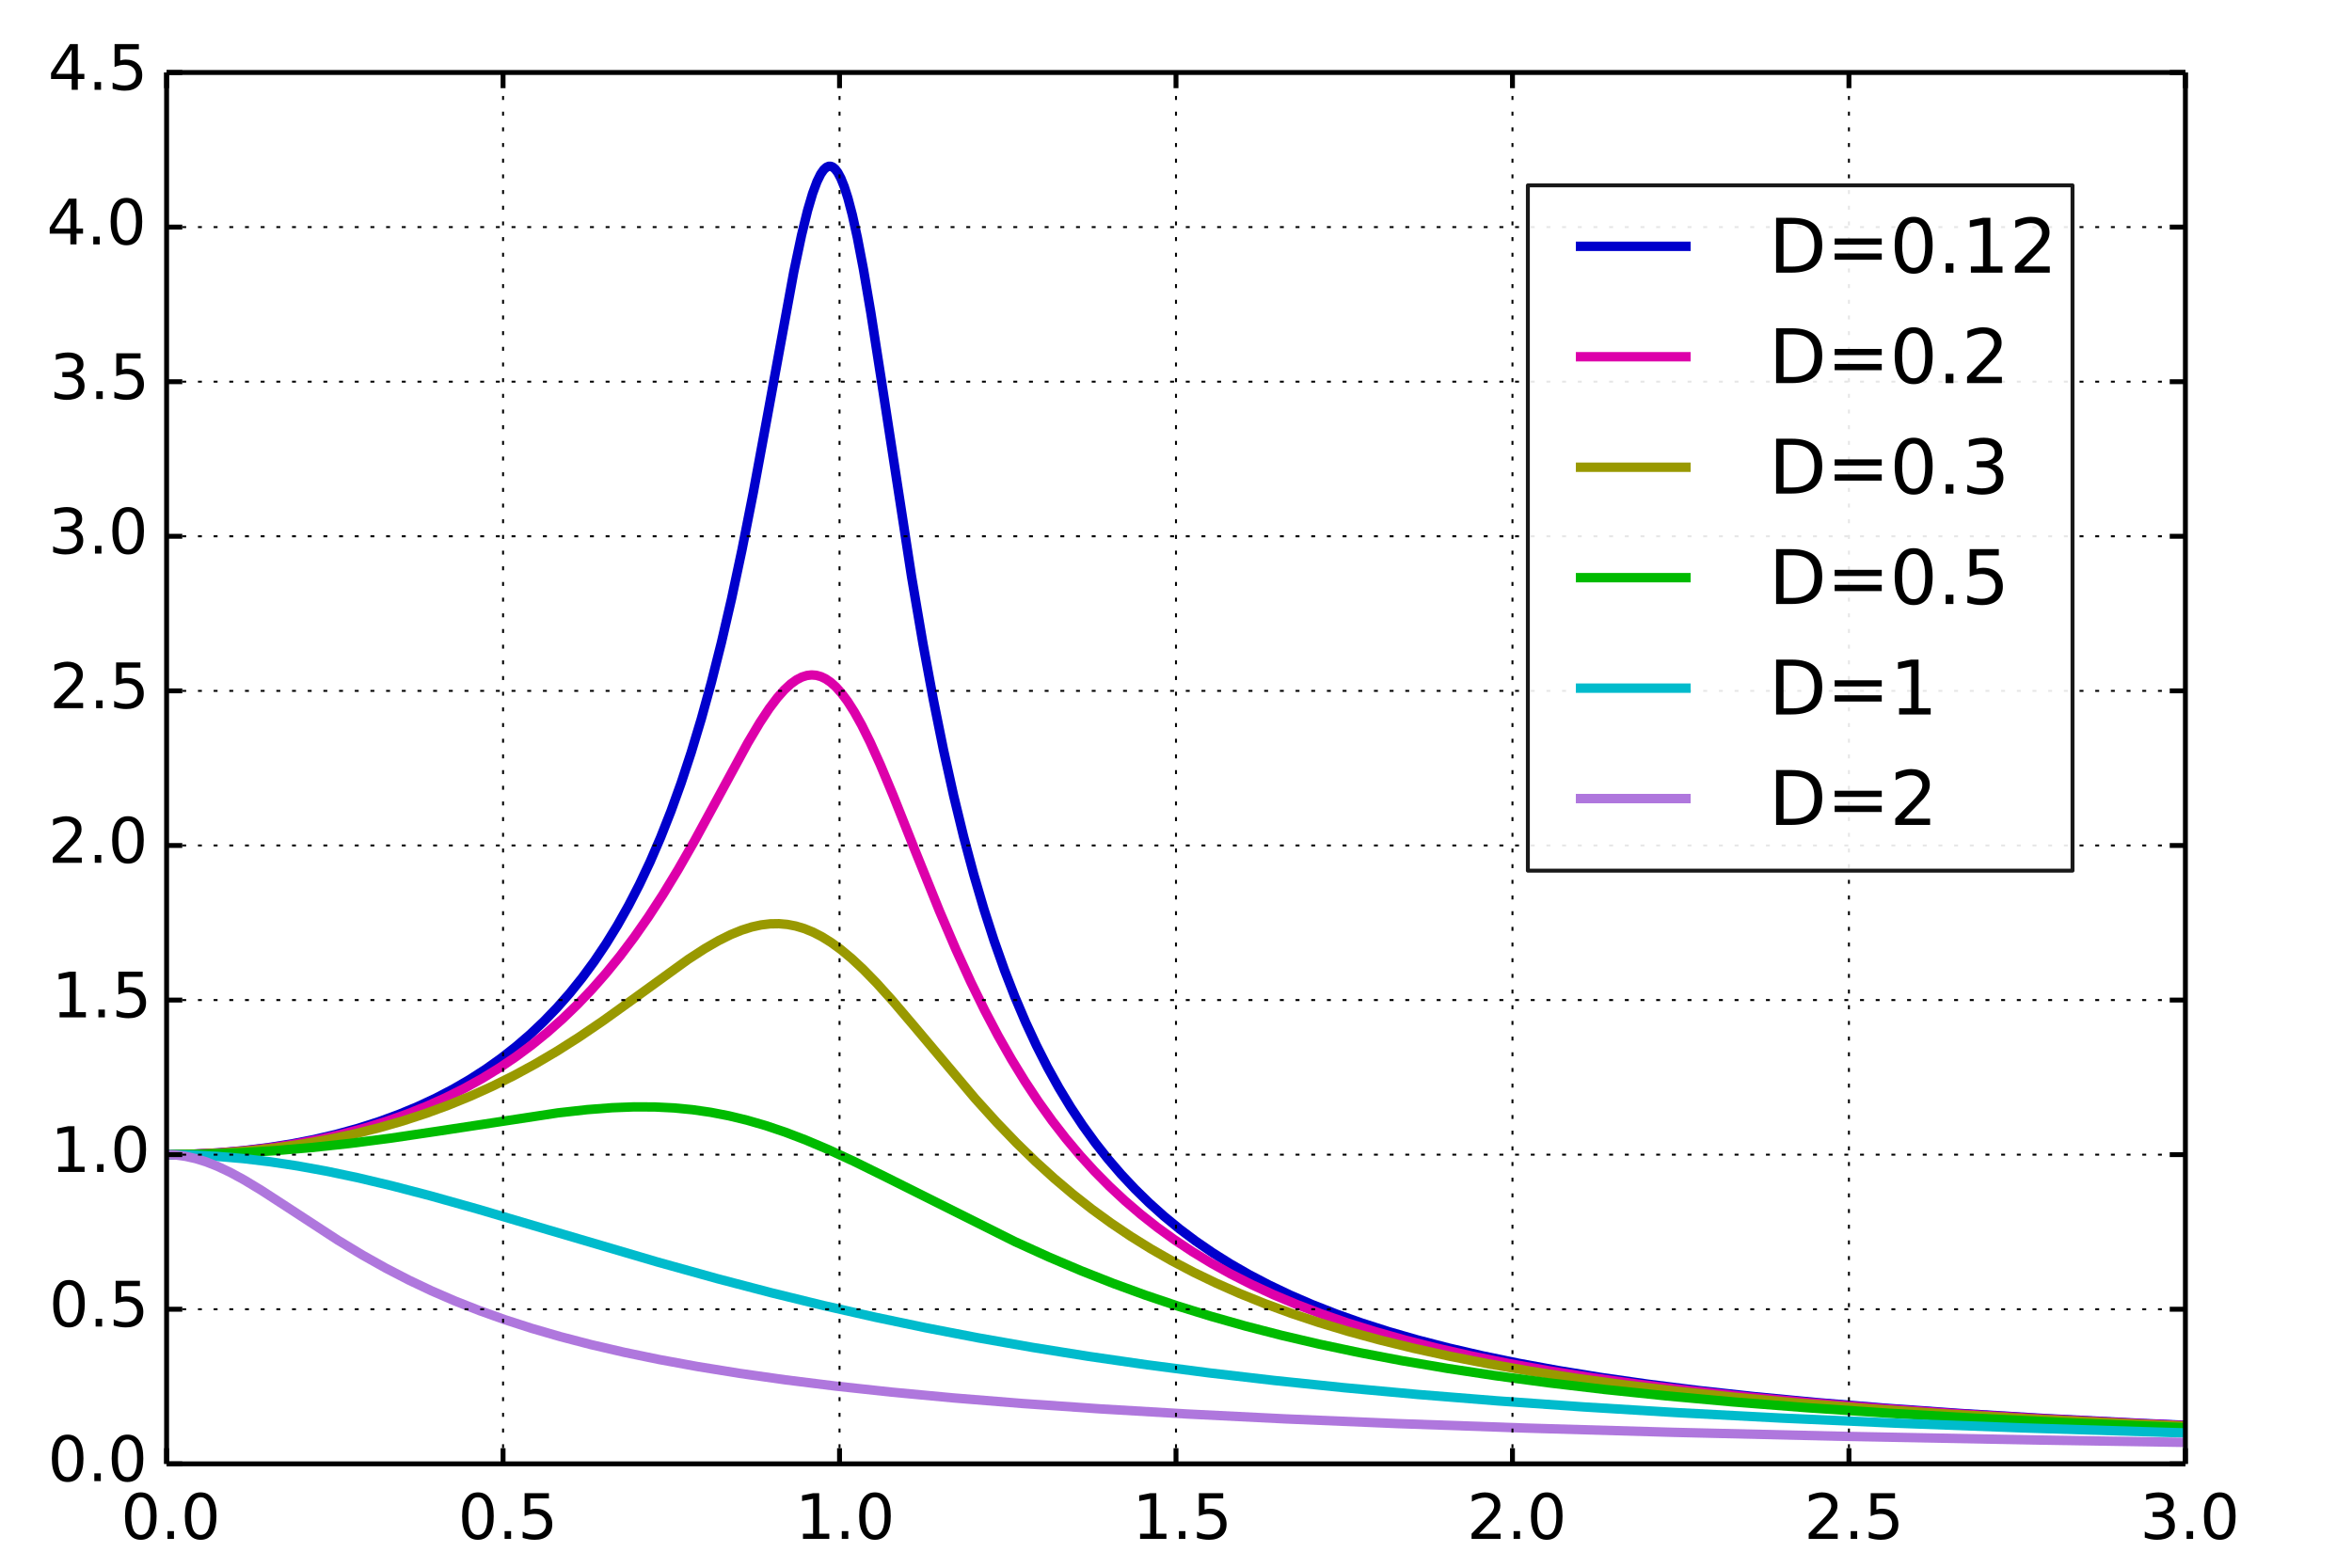 <?xml version='1.0' encoding='UTF-8'?>
<!DOCTYPE svg PUBLIC "-//W3C//DTD SVG 1.1//EN" "http://www.w3.org/Graphics/SVG/1.1/DTD/svg11.dtd">
<!-- Created with matplotlib (http://matplotlib.org/) -->
<svg xmlns="http://www.w3.org/2000/svg" xmlns:xlink="http://www.w3.org/1999/xlink" height="400px" version="1.1" viewBox="0 0 600 400" width="600px">
  <title>mplwp_resonance_Dmany.svg</title>
  <desc>http://commons.wikimedia.org/wiki/File:mplwp_resonance_Dmany.svg
Plot created with mplwp, the Matplotlib extension for Wikipedia plots.</desc>
  <defs>
    <style type="text/css">
*{stroke-linecap:butt;stroke-linejoin:round;}
  </style>
  </defs>
  <defs>
    <clipPath id="pa82c4e93f3">
      <rect height="355.0" width="515.0" x="42.5" y="18.5"/>
    </clipPath>
  </defs>
  <g id="figure_1">
    <g id="patch_1">
      <path d="
M 0 400
L 600 400
L 600 0
L 0 0
z 
" style="fill:#ffffff;"/>
    </g>
    <g id="axes_1">
      <g id="patch_2">
        <path d="
M 42.5 373.5
L 557.5 373.5
L 557.5 18.5
L 42.5 18.5
z 
" style="fill:#ffffff;"/>
      </g>
      <g id="line2d_1">
        <path clip-path="url(#pa82c4e93f3)" d="
M 42.5 294.611
L 49.023 294.5
L 55.547 294.166
L 61.984 293.612
L 68.25 292.85
L 74.344 291.886
L 80.267 290.726
L 85.932 289.393
L 91.425 287.874
L 96.661 286.199
L 101.725 284.346
L 106.532 282.353
L 111.167 280.192
L 115.63 277.864
L 119.836 275.422
L 123.87 272.828
L 127.818 270.023
L 131.595 267.063
L 135.2 263.956
L 138.719 260.625
L 142.067 257.152
L 145.328 253.447
L 148.504 249.499
L 151.594 245.297
L 154.598 240.828
L 157.517 236.082
L 160.349 231.048
L 163.096 225.718
L 165.843 219.892
L 168.503 213.722
L 171.164 206.973
L 173.739 199.83
L 176.314 192.019
L 178.889 183.475
L 181.464 174.129
L 184.039 163.918
L 186.614 152.792
L 189.275 140.316
L 192.193 125.532
L 195.713 106.457
L 202.493 69.388
L 204.468 60.026
L 206.012 53.719
L 207.3 49.353
L 208.416 46.341
L 209.36 44.42
L 210.132 43.308
L 210.819 42.685
L 211.42 42.429
L 211.935 42.429
L 212.45 42.635
L 213.051 43.133
L 213.738 44.044
L 214.51 45.498
L 215.368 47.631
L 216.312 50.58
L 217.428 54.822
L 218.716 60.629
L 220.261 68.689
L 222.149 79.778
L 224.81 96.838
L 232.535 147.097
L 235.453 164.252
L 238.114 178.62
L 240.689 191.351
L 243.264 202.97
L 245.839 213.55
L 248.414 223.18
L 250.989 231.947
L 253.564 239.939
L 256.225 247.469
L 258.886 254.337
L 261.632 260.809
L 264.379 266.725
L 267.212 272.306
L 270.13 277.569
L 273.134 282.527
L 276.224 287.196
L 279.4 291.592
L 282.662 295.73
L 286.009 299.625
L 289.528 303.379
L 293.133 306.905
L 296.91 310.292
L 300.858 313.535
L 304.978 316.633
L 309.356 319.643
L 313.905 322.499
L 318.712 325.254
L 323.776 327.899
L 329.183 330.468
L 334.848 332.912
L 340.942 335.297
L 347.38 337.575
L 354.247 339.77
L 361.628 341.895
L 369.611 343.958
L 378.194 345.943
L 387.464 347.855
L 397.507 349.695
L 408.407 351.464
L 420.338 353.171
L 433.385 354.807
L 447.633 356.367
L 463.341 357.861
L 480.765 359.29
L 500.163 360.654
L 521.793 361.947
L 546.084 363.171
L 557.5 363.679" style="fill:none;stroke:#0000cc;stroke-linecap:square;stroke-width:2.4;"/>
      </g>
      <g id="line2d_2">
        <path clip-path="url(#pa82c4e93f3)" d="
M 42.5 294.611
L 49.195 294.501
L 55.89 294.167
L 62.499 293.615
L 68.937 292.855
L 75.203 291.895
L 81.297 290.74
L 87.219 289.392
L 92.97 287.854
L 98.463 286.155
L 103.785 284.275
L 108.849 282.252
L 113.742 280.058
L 118.462 277.696
L 123.012 275.169
L 127.389 272.481
L 131.595 269.639
L 135.715 266.582
L 139.663 263.375
L 143.526 259.952
L 147.303 256.306
L 150.993 252.433
L 154.598 248.332
L 158.203 243.895
L 161.808 239.102
L 165.413 233.94
L 169.104 228.265
L 172.967 221.913
L 177.172 214.56
L 182.494 204.772
L 190.734 189.591
L 193.824 184.398
L 196.227 180.768
L 198.287 178.042
L 200.09 176.013
L 201.721 174.51
L 203.18 173.462
L 204.553 172.755
L 205.841 172.351
L 207.042 172.212
L 208.244 172.308
L 209.446 172.644
L 210.648 173.221
L 211.935 174.106
L 213.222 175.262
L 214.682 176.89
L 216.227 178.962
L 217.943 181.656
L 219.832 185.046
L 221.978 189.366
L 224.552 195.074
L 227.814 202.88
L 233.565 217.342
L 239.659 232.457
L 243.865 242.286
L 247.642 250.549
L 251.161 257.729
L 254.594 264.247
L 258.028 270.296
L 261.461 275.898
L 264.894 281.082
L 268.413 285.992
L 271.933 290.526
L 275.537 294.814
L 279.228 298.864
L 283.005 302.685
L 286.953 306.364
L 290.987 309.822
L 295.193 313.138
L 299.571 316.307
L 304.12 319.329
L 308.927 322.254
L 313.991 325.072
L 319.312 327.774
L 324.892 330.356
L 330.814 332.85
L 337.08 335.246
L 343.775 337.565
L 350.899 339.793
L 358.538 341.947
L 366.692 344.012
L 375.447 345.999
L 384.889 347.912
L 395.103 349.753
L 406.262 351.535
L 418.364 353.239
L 431.582 354.873
L 446.088 356.439
L 462.053 357.935
L 479.735 359.365
L 499.391 360.727
L 521.278 362.016
L 545.912 363.241
L 557.5 363.748" style="fill:none;stroke:#dd00aa;stroke-linecap:square;stroke-width:2.4;"/>
      </g>
      <g id="line2d_3">
        <path clip-path="url(#pa82c4e93f3)" d="
M 42.5 294.611
L 49.624 294.5
L 56.663 294.169
L 63.701 293.615
L 70.567 292.853
L 77.348 291.876
L 83.957 290.7
L 90.395 289.328
L 96.661 287.764
L 102.755 286.014
L 108.677 284.082
L 114.428 281.973
L 120.093 279.657
L 125.587 277.172
L 131.08 274.442
L 136.488 271.506
L 141.981 268.271
L 147.646 264.673
L 153.74 260.533
L 161.036 255.293
L 175.542 244.799
L 179.833 242.019
L 183.352 239.99
L 186.442 238.459
L 189.189 237.337
L 191.764 236.523
L 194.167 235.996
L 196.485 235.72
L 198.717 235.684
L 200.862 235.872
L 203.008 236.284
L 205.154 236.924
L 207.386 237.831
L 209.618 238.978
L 212.021 240.471
L 214.51 242.284
L 217.257 244.571
L 220.261 247.376
L 223.608 250.813
L 227.642 255.288
L 233.05 261.646
L 248.757 280.3
L 254.251 286.368
L 259.315 291.629
L 264.122 296.309
L 268.928 300.678
L 273.735 304.743
L 278.542 308.518
L 283.434 312.079
L 288.413 315.43
L 293.562 318.63
L 298.884 321.676
L 304.463 324.61
L 310.214 327.383
L 316.308 330.072
L 322.66 332.63
L 329.355 335.085
L 336.479 337.458
L 344.032 339.736
L 352.015 341.91
L 360.598 344.015
L 369.782 346.035
L 379.653 347.976
L 390.297 349.839
L 401.798 351.625
L 414.33 353.343
L 427.977 354.985
L 442.912 356.556
L 459.307 358.054
L 477.418 359.482
L 497.588 360.846
L 520.077 362.138
L 545.312 363.36
L 557.5 363.879" style="fill:none;stroke:#999900;stroke-linecap:square;stroke-width:2.4;"/>
      </g>
      <g id="line2d_4">
        <path clip-path="url(#pa82c4e93f3)" d="
M 42.5 294.611
L 51.598 294.5
L 60.782 294.165
L 70.052 293.602
L 79.494 292.804
L 89.279 291.751
L 99.751 290.397
L 112.025 288.574
L 142.324 283.957
L 149.792 283.125
L 156.143 282.638
L 161.808 282.424
L 167.044 282.449
L 171.937 282.691
L 176.657 283.143
L 181.292 283.808
L 185.928 284.7
L 190.562 285.818
L 195.283 287.185
L 200.262 288.86
L 205.498 290.858
L 211.248 293.294
L 217.858 296.341
L 226.183 300.439
L 258.972 316.837
L 267.641 320.772
L 275.881 324.269
L 283.949 327.453
L 292.103 330.433
L 300.429 333.236
L 308.927 335.862
L 317.767 338.36
L 326.952 340.723
L 336.651 342.987
L 346.865 345.141
L 357.68 347.192
L 369.267 349.16
L 381.627 351.031
L 394.932 352.818
L 409.352 354.527
L 424.973 356.151
L 442.054 357.7
L 460.766 359.17
L 481.452 360.567
L 504.369 361.889
L 529.947 363.136
L 557.5 364.267" style="fill:none;stroke:#00bb00;stroke-linecap:square;stroke-width:2.4;"/>
      </g>
      <g id="line2d_5">
        <path clip-path="url(#pa82c4e93f3)" d="
M 42.5 294.611
L 48.938 294.722
L 55.461 295.058
L 62.07 295.623
L 68.851 296.427
L 75.889 297.487
L 83.271 298.823
L 91.253 300.499
L 99.922 302.55
L 109.793 305.119
L 121.81 308.488
L 139.663 313.752
L 167.731 322.012
L 183.009 326.26
L 196.828 329.872
L 210.047 333.098
L 223.093 336.053
L 236.226 338.801
L 249.616 341.374
L 263.435 343.802
L 277.769 346.092
L 292.704 348.25
L 308.412 350.293
L 325.063 352.232
L 342.745 354.064
L 361.628 355.796
L 381.971 357.435
L 404.03 358.986
L 428.063 360.449
L 454.414 361.826
L 483.512 363.12
L 515.871 364.331
L 552.092 365.46
L 557.5 365.611" style="fill:none;stroke:#00bbcc;stroke-linecap:square;stroke-width:2.4;"/>
      </g>
      <g id="line2d_6">
        <path clip-path="url(#pa82c4e93f3)" d="
M 42.5 294.611
L 44.903 294.719
L 47.392 295.056
L 49.968 295.636
L 52.628 296.466
L 55.461 297.583
L 58.637 299.083
L 62.242 301.04
L 66.619 303.683
L 72.971 307.807
L 86.189 316.433
L 92.541 320.275
L 98.463 323.598
L 104.3 326.615
L 110.137 329.382
L 116.145 331.982
L 122.325 334.415
L 128.848 336.742
L 135.715 338.954
L 143.011 341.068
L 150.822 343.097
L 159.233 345.047
L 168.246 346.906
L 178.031 348.695
L 188.674 350.413
L 200.347 352.07
L 213.222 353.669
L 227.471 355.209
L 243.264 356.688
L 260.86 358.108
L 280.602 359.474
L 302.832 360.784
L 327.982 362.037
L 356.564 363.235
L 389.267 364.377
L 426.776 365.459
L 470.122 366.482
L 520.506 367.444
L 557.5 368.03" style="fill:none;stroke:#af77dd;stroke-linecap:square;stroke-width:2.4;"/>
      </g>
      <g id="matplotlib.axis_1">
        <g id="xtick_1">
          <g id="line2d_7">
            <path clip-path="url(#pa82c4e93f3)" d="
M 42.5 373.5
L 42.5 18.5" style="fill:none;stroke:#000000;stroke-dasharray:3,1;stroke-dashoffset:0.0;stroke-width:0.5;"/>
          </g>
          <g id="line2d_8">
            <defs>
              <path d="
M 0 0
L 0 -4" id="m56cb9a4f4c" style="stroke:#000000;stroke-width:1.25;"/>
            </defs>
            <g>
              <use style="stroke:#000000;stroke-width:1.25;" x="42.5" xlink:href="#m56cb9a4f4c" y="373.5"/>
            </g>
          </g>
          <g id="line2d_9">
            <defs>
              <path d="
M 0 0
L 0 4" id="m01134c304f" style="stroke:#000000;stroke-width:1.25;"/>
            </defs>
            <g>
              <use style="stroke:#000000;stroke-width:1.25;" x="42.5" xlink:href="#m01134c304f" y="18.5"/>
            </g>
          </g>
          <g id="text_1">
            <!-- 0.0 -->
            <defs>
              <path d="
M 31.781 66.406
Q 24.172 66.406 20.328 58.906
Q 16.5 51.422 16.5 36.375
Q 16.5 21.391 20.328 13.891
Q 24.172 6.391 31.781 6.391
Q 39.453 6.391 43.281 13.891
Q 47.125 21.391 47.125 36.375
Q 47.125 51.422 43.281 58.906
Q 39.453 66.406 31.781 66.406
M 31.781 74.219
Q 44.047 74.219 50.516 64.516
Q 56.984 54.828 56.984 36.375
Q 56.984 17.969 50.516 8.266
Q 44.047 -1.422 31.781 -1.422
Q 19.531 -1.422 13.062 8.266
Q 6.594 17.969 6.594 36.375
Q 6.594 54.828 13.062 64.516
Q 19.531 74.219 31.781 74.219" id="DejaVuSans-30"/>
              <path d="
M 10.688 12.406
L 21 12.406
L 21 0
L 10.688 0
z 
" id="DejaVuSans-2e"/>
            </defs>
            <g transform="translate(30.836 392.658)scale(0.16 -0.16)">
              <use xlink:href="#DejaVuSans-30"/>
              <use x="63.623" xlink:href="#DejaVuSans-2e"/>
              <use x="95.41" xlink:href="#DejaVuSans-30"/>
            </g>
          </g>
        </g>
        <g id="xtick_2">
          <g id="line2d_10">
            <path clip-path="url(#pa82c4e93f3)" d="
M 128.333 373.5
L 128.333 18.5" style="fill:none;stroke:#000000;stroke-dasharray:1,3;stroke-dashoffset:0.0;stroke-width:0.5;"/>
          </g>
          <g id="line2d_11">
            <g>
              <use style="stroke:#000000;stroke-width:1.25;" x="128.333" xlink:href="#m56cb9a4f4c" y="373.5"/>
            </g>
          </g>
          <g id="line2d_12">
            <g>
              <use style="stroke:#000000;stroke-width:1.25;" x="128.333" xlink:href="#m01134c304f" y="18.5"/>
            </g>
          </g>
          <g id="text_2">
            <!-- 0.5 -->
            <defs>
              <path d="
M 10.797 72.906
L 49.516 72.906
L 49.516 64.594
L 19.828 64.594
L 19.828 46.734
Q 21.969 47.469 24.109 47.828
Q 26.266 48.188 28.422 48.188
Q 40.625 48.188 47.75 41.5
Q 54.891 34.812 54.891 23.391
Q 54.891 11.625 47.562 5.094
Q 40.234 -1.422 26.906 -1.422
Q 22.312 -1.422 17.547 -0.641
Q 12.797 0.141 7.719 1.703
L 7.719 11.625
Q 12.109 9.234 16.797 8.062
Q 21.484 6.891 26.703 6.891
Q 35.156 6.891 40.078 11.328
Q 45.016 15.766 45.016 23.391
Q 45.016 31 40.078 35.438
Q 35.156 39.891 26.703 39.891
Q 22.75 39.891 18.812 39.016
Q 14.891 38.141 10.797 36.281
z 
" id="DejaVuSans-35"/>
            </defs>
            <g transform="translate(116.837 392.658)scale(0.16 -0.16)">
              <use xlink:href="#DejaVuSans-30"/>
              <use x="63.623" xlink:href="#DejaVuSans-2e"/>
              <use x="95.41" xlink:href="#DejaVuSans-35"/>
            </g>
          </g>
        </g>
        <g id="xtick_3">
          <g id="line2d_13">
            <path clip-path="url(#pa82c4e93f3)" d="
M 214.167 373.5
L 214.167 18.5" style="fill:none;stroke:#000000;stroke-dasharray:1,3;stroke-dashoffset:0.0;stroke-width:0.5;"/>
          </g>
          <g id="line2d_14">
            <g>
              <use style="stroke:#000000;stroke-width:1.25;" x="214.167" xlink:href="#m56cb9a4f4c" y="373.5"/>
            </g>
          </g>
          <g id="line2d_15">
            <g>
              <use style="stroke:#000000;stroke-width:1.25;" x="214.167" xlink:href="#m01134c304f" y="18.5"/>
            </g>
          </g>
          <g id="text_3">
            <!-- 1.0 -->
            <defs>
              <path d="
M 12.406 8.297
L 28.516 8.297
L 28.516 63.922
L 10.984 60.406
L 10.984 69.391
L 28.422 72.906
L 38.281 72.906
L 38.281 8.297
L 54.391 8.297
L 54.391 0
L 12.406 0
z 
" id="DejaVuSans-31"/>
            </defs>
            <g transform="translate(202.854 392.658)scale(0.16 -0.16)">
              <use xlink:href="#DejaVuSans-31"/>
              <use x="63.623" xlink:href="#DejaVuSans-2e"/>
              <use x="95.41" xlink:href="#DejaVuSans-30"/>
            </g>
          </g>
        </g>
        <g id="xtick_4">
          <g id="line2d_16">
            <path clip-path="url(#pa82c4e93f3)" d="
M 300 373.5
L 300 18.5" style="fill:none;stroke:#000000;stroke-dasharray:1,3;stroke-dashoffset:0.0;stroke-width:0.5;"/>
          </g>
          <g id="line2d_17">
            <g>
              <use style="stroke:#000000;stroke-width:1.25;" x="300.0" xlink:href="#m56cb9a4f4c" y="373.5"/>
            </g>
          </g>
          <g id="line2d_18">
            <g>
              <use style="stroke:#000000;stroke-width:1.25;" x="300.0" xlink:href="#m01134c304f" y="18.5"/>
            </g>
          </g>
          <g id="text_4">
            <!-- 1.5 -->
            <g transform="translate(288.855 392.658)scale(0.16 -0.16)">
              <use xlink:href="#DejaVuSans-31"/>
              <use x="63.623" xlink:href="#DejaVuSans-2e"/>
              <use x="95.41" xlink:href="#DejaVuSans-35"/>
            </g>
          </g>
        </g>
        <g id="xtick_5">
          <g id="line2d_19">
            <path clip-path="url(#pa82c4e93f3)" d="
M 385.833 373.5
L 385.833 18.5" style="fill:none;stroke:#000000;stroke-dasharray:1,3;stroke-dashoffset:0.0;stroke-width:0.5;"/>
          </g>
          <g id="line2d_20">
            <g>
              <use style="stroke:#000000;stroke-width:1.25;" x="385.833" xlink:href="#m56cb9a4f4c" y="373.5"/>
            </g>
          </g>
          <g id="line2d_21">
            <g>
              <use style="stroke:#000000;stroke-width:1.25;" x="385.833" xlink:href="#m01134c304f" y="18.5"/>
            </g>
          </g>
          <g id="text_5">
            <!-- 2.0 -->
            <defs>
              <path d="
M 19.188 8.297
L 53.609 8.297
L 53.609 0
L 7.328 0
L 7.328 8.297
Q 12.938 14.109 22.625 23.891
Q 32.328 33.688 34.812 36.531
Q 39.547 41.844 41.422 45.531
Q 43.312 49.219 43.312 52.781
Q 43.312 58.594 39.234 62.25
Q 35.156 65.922 28.609 65.922
Q 23.969 65.922 18.812 64.312
Q 13.672 62.703 7.812 59.422
L 7.812 69.391
Q 13.766 71.781 18.938 73
Q 24.125 74.219 28.422 74.219
Q 39.75 74.219 46.484 68.547
Q 53.219 62.891 53.219 53.422
Q 53.219 48.922 51.531 44.891
Q 49.859 40.875 45.406 35.406
Q 44.188 33.984 37.641 27.219
Q 31.109 20.453 19.188 8.297" id="DejaVuSans-32"/>
            </defs>
            <g transform="translate(374.228 392.658)scale(0.16 -0.16)">
              <use xlink:href="#DejaVuSans-32"/>
              <use x="63.623" xlink:href="#DejaVuSans-2e"/>
              <use x="95.41" xlink:href="#DejaVuSans-30"/>
            </g>
          </g>
        </g>
        <g id="xtick_6">
          <g id="line2d_22">
            <path clip-path="url(#pa82c4e93f3)" d="
M 471.667 373.5
L 471.667 18.5" style="fill:none;stroke:#000000;stroke-dasharray:1,3;stroke-dashoffset:0.0;stroke-width:0.5;"/>
          </g>
          <g id="line2d_23">
            <g>
              <use style="stroke:#000000;stroke-width:1.25;" x="471.667" xlink:href="#m56cb9a4f4c" y="373.5"/>
            </g>
          </g>
          <g id="line2d_24">
            <g>
              <use style="stroke:#000000;stroke-width:1.25;" x="471.667" xlink:href="#m01134c304f" y="18.5"/>
            </g>
          </g>
          <g id="text_6">
            <!-- 2.5 -->
            <g transform="translate(460.229 392.658)scale(0.16 -0.16)">
              <use xlink:href="#DejaVuSans-32"/>
              <use x="63.623" xlink:href="#DejaVuSans-2e"/>
              <use x="95.41" xlink:href="#DejaVuSans-35"/>
            </g>
          </g>
        </g>
        <g id="xtick_7">
          <g id="line2d_25">
            <path clip-path="url(#pa82c4e93f3)" d="
M 557.5 373.5
L 557.5 18.5" style="fill:none;stroke:#000000;stroke-dasharray:1,3;stroke-dashoffset:0.0;stroke-width:0.5;"/>
          </g>
          <g id="line2d_26">
            <g>
              <use style="stroke:#000000;stroke-width:1.25;" x="557.5" xlink:href="#m56cb9a4f4c" y="373.5"/>
            </g>
          </g>
          <g id="line2d_27">
            <g>
              <use style="stroke:#000000;stroke-width:1.25;" x="557.5" xlink:href="#m01134c304f" y="18.5"/>
            </g>
          </g>
          <g id="text_7">
            <!-- 3.0 -->
            <defs>
              <path d="
M 40.578 39.312
Q 47.656 37.797 51.625 33
Q 55.609 28.219 55.609 21.188
Q 55.609 10.406 48.188 4.484
Q 40.766 -1.422 27.094 -1.422
Q 22.516 -1.422 17.656 -0.516
Q 12.797 0.391 7.625 2.203
L 7.625 11.719
Q 11.719 9.328 16.594 8.109
Q 21.484 6.891 26.812 6.891
Q 36.078 6.891 40.938 10.547
Q 45.797 14.203 45.797 21.188
Q 45.797 27.641 41.281 31.266
Q 36.766 34.906 28.719 34.906
L 20.219 34.906
L 20.219 43.016
L 29.109 43.016
Q 36.375 43.016 40.234 45.922
Q 44.094 48.828 44.094 54.297
Q 44.094 59.906 40.109 62.906
Q 36.141 65.922 28.719 65.922
Q 24.656 65.922 20.016 65.031
Q 15.375 64.156 9.812 62.312
L 9.812 71.094
Q 15.438 72.656 20.344 73.438
Q 25.25 74.219 29.594 74.219
Q 40.828 74.219 47.359 69.109
Q 53.906 64.016 53.906 55.328
Q 53.906 49.266 50.438 45.094
Q 46.969 40.922 40.578 39.312" id="DejaVuSans-33"/>
            </defs>
            <g transform="translate(545.919 392.658)scale(0.16 -0.16)">
              <use xlink:href="#DejaVuSans-33"/>
              <use x="63.623" xlink:href="#DejaVuSans-2e"/>
              <use x="95.41" xlink:href="#DejaVuSans-30"/>
            </g>
          </g>
        </g>
      </g>
      <g id="matplotlib.axis_2">
        <g id="ytick_1">
          <g id="line2d_28">
            <path clip-path="url(#pa82c4e93f3)" d="
M 42.5 373.5
L 557.5 373.5" style="fill:none;stroke:#000000;stroke-dasharray:3,1;stroke-dashoffset:0.0;stroke-width:0.5;"/>
          </g>
          <g id="line2d_29">
            <defs>
              <path d="
M 0 0
L 4 0" id="m86ea02120d" style="stroke:#000000;stroke-width:1.25;"/>
            </defs>
            <g>
              <use style="stroke:#000000;stroke-width:1.25;" x="42.5" xlink:href="#m86ea02120d" y="373.5"/>
            </g>
          </g>
          <g id="line2d_30">
            <defs>
              <path d="
M 0 0
L -4 0" id="m08e0baaaa9" style="stroke:#000000;stroke-width:1.25;"/>
            </defs>
            <g>
              <use style="stroke:#000000;stroke-width:1.25;" x="557.5" xlink:href="#m08e0baaaa9" y="373.5"/>
            </g>
          </g>
          <g id="text_8">
            <!-- 0.0 -->
            <g transform="translate(12.172 377.915)scale(0.16 -0.16)">
              <use xlink:href="#DejaVuSans-30"/>
              <use x="63.623" xlink:href="#DejaVuSans-2e"/>
              <use x="95.41" xlink:href="#DejaVuSans-30"/>
            </g>
          </g>
        </g>
        <g id="ytick_2">
          <g id="line2d_31">
            <path clip-path="url(#pa82c4e93f3)" d="
M 42.5 334.056
L 557.5 334.056" style="fill:none;stroke:#000000;stroke-dasharray:1,3;stroke-dashoffset:0.0;stroke-width:0.5;"/>
          </g>
          <g id="line2d_32">
            <g>
              <use style="stroke:#000000;stroke-width:1.25;" x="42.5" xlink:href="#m86ea02120d" y="334.056"/>
            </g>
          </g>
          <g id="line2d_33">
            <g>
              <use style="stroke:#000000;stroke-width:1.25;" x="557.5" xlink:href="#m08e0baaaa9" y="334.056"/>
            </g>
          </g>
          <g id="text_9">
            <!-- 0.5 -->
            <g transform="translate(12.508 338.471)scale(0.16 -0.16)">
              <use xlink:href="#DejaVuSans-30"/>
              <use x="63.623" xlink:href="#DejaVuSans-2e"/>
              <use x="95.41" xlink:href="#DejaVuSans-35"/>
            </g>
          </g>
        </g>
        <g id="ytick_3">
          <g id="line2d_34">
            <path clip-path="url(#pa82c4e93f3)" d="
M 42.5 294.611
L 557.5 294.611" style="fill:none;stroke:#000000;stroke-dasharray:1,3;stroke-dashoffset:0.0;stroke-width:0.5;"/>
          </g>
          <g id="line2d_35">
            <g>
              <use style="stroke:#000000;stroke-width:1.25;" x="42.5" xlink:href="#m86ea02120d" y="294.611"/>
            </g>
          </g>
          <g id="line2d_36">
            <g>
              <use style="stroke:#000000;stroke-width:1.25;" x="557.5" xlink:href="#m08e0baaaa9" y="294.611"/>
            </g>
          </g>
          <g id="text_10">
            <!-- 1.0 -->
            <g transform="translate(12.875 299.026)scale(0.16 -0.16)">
              <use xlink:href="#DejaVuSans-31"/>
              <use x="63.623" xlink:href="#DejaVuSans-2e"/>
              <use x="95.41" xlink:href="#DejaVuSans-30"/>
            </g>
          </g>
        </g>
        <g id="ytick_4">
          <g id="line2d_37">
            <path clip-path="url(#pa82c4e93f3)" d="
M 42.5 255.167
L 557.5 255.167" style="fill:none;stroke:#000000;stroke-dasharray:1,3;stroke-dashoffset:0.0;stroke-width:0.5;"/>
          </g>
          <g id="line2d_38">
            <g>
              <use style="stroke:#000000;stroke-width:1.25;" x="42.5" xlink:href="#m86ea02120d" y="255.167"/>
            </g>
          </g>
          <g id="line2d_39">
            <g>
              <use style="stroke:#000000;stroke-width:1.25;" x="557.5" xlink:href="#m08e0baaaa9" y="255.167"/>
            </g>
          </g>
          <g id="text_11">
            <!-- 1.5 -->
            <g transform="translate(13.21 259.582)scale(0.16 -0.16)">
              <use xlink:href="#DejaVuSans-31"/>
              <use x="63.623" xlink:href="#DejaVuSans-2e"/>
              <use x="95.41" xlink:href="#DejaVuSans-35"/>
            </g>
          </g>
        </g>
        <g id="ytick_5">
          <g id="line2d_40">
            <path clip-path="url(#pa82c4e93f3)" d="
M 42.5 215.722
L 557.5 215.722" style="fill:none;stroke:#000000;stroke-dasharray:1,3;stroke-dashoffset:0.0;stroke-width:0.5;"/>
          </g>
          <g id="line2d_41">
            <g>
              <use style="stroke:#000000;stroke-width:1.25;" x="42.5" xlink:href="#m86ea02120d" y="215.722"/>
            </g>
          </g>
          <g id="line2d_42">
            <g>
              <use style="stroke:#000000;stroke-width:1.25;" x="557.5" xlink:href="#m08e0baaaa9" y="215.722"/>
            </g>
          </g>
          <g id="text_12">
            <!-- 2.0 -->
            <g transform="translate(12.29 220.137)scale(0.16 -0.16)">
              <use xlink:href="#DejaVuSans-32"/>
              <use x="63.623" xlink:href="#DejaVuSans-2e"/>
              <use x="95.41" xlink:href="#DejaVuSans-30"/>
            </g>
          </g>
        </g>
        <g id="ytick_6">
          <g id="line2d_43">
            <path clip-path="url(#pa82c4e93f3)" d="
M 42.5 176.278
L 557.5 176.278" style="fill:none;stroke:#000000;stroke-dasharray:1,3;stroke-dashoffset:0.0;stroke-width:0.5;"/>
          </g>
          <g id="line2d_44">
            <g>
              <use style="stroke:#000000;stroke-width:1.25;" x="42.5" xlink:href="#m86ea02120d" y="176.278"/>
            </g>
          </g>
          <g id="line2d_45">
            <g>
              <use style="stroke:#000000;stroke-width:1.25;" x="557.5" xlink:href="#m08e0baaaa9" y="176.278"/>
            </g>
          </g>
          <g id="text_13">
            <!-- 2.5 -->
            <g transform="translate(12.625 180.693)scale(0.16 -0.16)">
              <use xlink:href="#DejaVuSans-32"/>
              <use x="63.623" xlink:href="#DejaVuSans-2e"/>
              <use x="95.41" xlink:href="#DejaVuSans-35"/>
            </g>
          </g>
        </g>
        <g id="ytick_7">
          <g id="line2d_46">
            <path clip-path="url(#pa82c4e93f3)" d="
M 42.5 136.833
L 557.5 136.833" style="fill:none;stroke:#000000;stroke-dasharray:1,3;stroke-dashoffset:0.0;stroke-width:0.5;"/>
          </g>
          <g id="line2d_47">
            <g>
              <use style="stroke:#000000;stroke-width:1.25;" x="42.5" xlink:href="#m86ea02120d" y="136.833"/>
            </g>
          </g>
          <g id="line2d_48">
            <g>
              <use style="stroke:#000000;stroke-width:1.25;" x="557.5" xlink:href="#m08e0baaaa9" y="136.833"/>
            </g>
          </g>
          <g id="text_14">
            <!-- 3.0 -->
            <g transform="translate(12.338 141.248)scale(0.16 -0.16)">
              <use xlink:href="#DejaVuSans-33"/>
              <use x="63.623" xlink:href="#DejaVuSans-2e"/>
              <use x="95.41" xlink:href="#DejaVuSans-30"/>
            </g>
          </g>
        </g>
        <g id="ytick_8">
          <g id="line2d_49">
            <path clip-path="url(#pa82c4e93f3)" d="
M 42.5 97.389
L 557.5 97.389" style="fill:none;stroke:#000000;stroke-dasharray:1,3;stroke-dashoffset:0.0;stroke-width:0.5;"/>
          </g>
          <g id="line2d_50">
            <g>
              <use style="stroke:#000000;stroke-width:1.25;" x="42.5" xlink:href="#m86ea02120d" y="97.389"/>
            </g>
          </g>
          <g id="line2d_51">
            <g>
              <use style="stroke:#000000;stroke-width:1.25;" x="557.5" xlink:href="#m08e0baaaa9" y="97.389"/>
            </g>
          </g>
          <g id="text_15">
            <!-- 3.5 -->
            <g transform="translate(12.672 101.804)scale(0.16 -0.16)">
              <use xlink:href="#DejaVuSans-33"/>
              <use x="63.623" xlink:href="#DejaVuSans-2e"/>
              <use x="95.41" xlink:href="#DejaVuSans-35"/>
            </g>
          </g>
        </g>
        <g id="ytick_9">
          <g id="line2d_52">
            <path clip-path="url(#pa82c4e93f3)" d="
M 42.5 57.944
L 557.5 57.944" style="fill:none;stroke:#000000;stroke-dasharray:1,3;stroke-dashoffset:0.0;stroke-width:0.5;"/>
          </g>
          <g id="line2d_53">
            <g>
              <use style="stroke:#000000;stroke-width:1.25;" x="42.5" xlink:href="#m86ea02120d" y="57.944"/>
            </g>
          </g>
          <g id="line2d_54">
            <g>
              <use style="stroke:#000000;stroke-width:1.25;" x="557.5" xlink:href="#m08e0baaaa9" y="57.944"/>
            </g>
          </g>
          <g id="text_16">
            <!-- 4.0 -->
            <defs>
              <path d="
M 37.797 64.312
L 12.891 25.391
L 37.797 25.391
z 

M 35.203 72.906
L 47.609 72.906
L 47.609 25.391
L 58.016 25.391
L 58.016 17.188
L 47.609 17.188
L 47.609 0
L 37.797 0
L 37.797 17.188
L 4.891 17.188
L 4.891 26.703
z 
" id="DejaVuSans-34"/>
            </defs>
            <g transform="translate(11.9 62.359)scale(0.16 -0.16)">
              <use xlink:href="#DejaVuSans-34"/>
              <use x="63.623" xlink:href="#DejaVuSans-2e"/>
              <use x="95.41" xlink:href="#DejaVuSans-30"/>
            </g>
          </g>
        </g>
        <g id="ytick_10">
          <g id="line2d_55">
            <path clip-path="url(#pa82c4e93f3)" d="
M 42.5 18.5
L 557.5 18.5" style="fill:none;stroke:#000000;stroke-dasharray:1,3;stroke-dashoffset:0.0;stroke-width:0.5;"/>
          </g>
          <g id="line2d_56">
            <g>
              <use style="stroke:#000000;stroke-width:1.25;" x="42.5" xlink:href="#m86ea02120d" y="18.5"/>
            </g>
          </g>
          <g id="line2d_57">
            <g>
              <use style="stroke:#000000;stroke-width:1.25;" x="557.5" xlink:href="#m08e0baaaa9" y="18.5"/>
            </g>
          </g>
          <g id="text_17">
            <!-- 4.5 -->
            <g transform="translate(12.235 22.915)scale(0.16 -0.16)">
              <use xlink:href="#DejaVuSans-34"/>
              <use x="63.623" xlink:href="#DejaVuSans-2e"/>
              <use x="95.41" xlink:href="#DejaVuSans-35"/>
            </g>
          </g>
        </g>
      </g>
      <g id="patch_3">
        <path d="
M 42.5 18.5
L 557.5 18.5" style="fill:none;stroke:#000000;stroke-width:1.25;"/>
      </g>
      <g id="patch_4">
        <path d="
M 557.5 373.5
L 557.5 18.5" style="fill:none;stroke:#000000;stroke-width:1.25;"/>
      </g>
      <g id="patch_5">
        <path d="
M 42.5 373.5
L 557.5 373.5" style="fill:none;stroke:#000000;stroke-width:1.25;"/>
      </g>
      <g id="patch_6">
        <path d="
M 42.5 373.5
L 42.5 18.5" style="fill:none;stroke:#000000;stroke-width:1.25;"/>
      </g>
      <g id="legend_1">
        <g id="patch_7">
          <path d="
M 389.764 222.152
L 528.7 222.152
L 528.7 47.3
L 389.764 47.3
L 389.764 222.152
z 
" style="fill:#ffffff;opacity:0.9;stroke:#000000;"/>
        </g>
        <g id="line2d_58">
          <path d="
M 403.204 62.849
L 430.084 62.849" style="fill:none;stroke:#0000cc;stroke-linecap:square;stroke-width:2.4;"/>
        </g>
        <g id="line2d_59"/>
        <g id="text_18">
          <!-- D=0.12 -->
          <defs>
            <path d="
M 19.672 64.797
L 19.672 8.109
L 31.594 8.109
Q 46.688 8.109 53.688 14.938
Q 60.688 21.781 60.688 36.531
Q 60.688 51.172 53.688 57.984
Q 46.688 64.797 31.594 64.797
z 

M 9.812 72.906
L 30.078 72.906
Q 51.266 72.906 61.172 64.094
Q 71.094 55.281 71.094 36.531
Q 71.094 17.672 61.125 8.828
Q 51.172 0 30.078 0
L 9.812 0
z 
" id="DejaVuSans-44"/>
            <path d="
M 10.594 45.406
L 73.188 45.406
L 73.188 37.203
L 10.594 37.203
z 

M 10.594 25.484
L 73.188 25.484
L 73.188 17.188
L 10.594 17.188
z 
" id="DejaVuSans-3d"/>
          </defs>
          <g transform="translate(451.204 69.569)scale(0.192 -0.192)">
            <use xlink:href="#DejaVuSans-44"/>
            <use x="77.002" xlink:href="#DejaVuSans-3d"/>
            <use x="160.791" xlink:href="#DejaVuSans-30"/>
            <use x="224.414" xlink:href="#DejaVuSans-2e"/>
            <use x="256.201" xlink:href="#DejaVuSans-31"/>
            <use x="319.824" xlink:href="#DejaVuSans-32"/>
          </g>
        </g>
        <g id="line2d_60">
          <path d="
M 403.204 91.031
L 430.084 91.031" style="fill:none;stroke:#dd00aa;stroke-linecap:square;stroke-width:2.4;"/>
        </g>
        <g id="line2d_61"/>
        <g id="text_19">
          <!-- D=0.2 -->
          <g transform="translate(451.204 97.751)scale(0.192 -0.192)">
            <use xlink:href="#DejaVuSans-44"/>
            <use x="77.002" xlink:href="#DejaVuSans-3d"/>
            <use x="160.791" xlink:href="#DejaVuSans-30"/>
            <use x="224.414" xlink:href="#DejaVuSans-2e"/>
            <use x="256.201" xlink:href="#DejaVuSans-32"/>
          </g>
        </g>
        <g id="line2d_62">
          <path d="
M 403.204 119.213
L 430.084 119.213" style="fill:none;stroke:#999900;stroke-linecap:square;stroke-width:2.4;"/>
        </g>
        <g id="line2d_63"/>
        <g id="text_20">
          <!-- D=0.3 -->
          <g transform="translate(451.204 125.933)scale(0.192 -0.192)">
            <use xlink:href="#DejaVuSans-44"/>
            <use x="77.002" xlink:href="#DejaVuSans-3d"/>
            <use x="160.791" xlink:href="#DejaVuSans-30"/>
            <use x="224.414" xlink:href="#DejaVuSans-2e"/>
            <use x="256.201" xlink:href="#DejaVuSans-33"/>
          </g>
        </g>
        <g id="line2d_64">
          <path d="
M 403.204 147.395
L 430.084 147.395" style="fill:none;stroke:#00bb00;stroke-linecap:square;stroke-width:2.4;"/>
        </g>
        <g id="line2d_65"/>
        <g id="text_21">
          <!-- D=0.5 -->
          <g transform="translate(451.204 154.115)scale(0.192 -0.192)">
            <use xlink:href="#DejaVuSans-44"/>
            <use x="77.002" xlink:href="#DejaVuSans-3d"/>
            <use x="160.791" xlink:href="#DejaVuSans-30"/>
            <use x="224.414" xlink:href="#DejaVuSans-2e"/>
            <use x="256.201" xlink:href="#DejaVuSans-35"/>
          </g>
        </g>
        <g id="line2d_66">
          <path d="
M 403.204 175.577
L 430.084 175.577" style="fill:none;stroke:#00bbcc;stroke-linecap:square;stroke-width:2.4;"/>
        </g>
        <g id="line2d_67"/>
        <g id="text_22">
          <!-- D=1 -->
          <g transform="translate(451.204 182.297)scale(0.192 -0.192)">
            <use xlink:href="#DejaVuSans-44"/>
            <use x="77.002" xlink:href="#DejaVuSans-3d"/>
            <use x="160.791" xlink:href="#DejaVuSans-31"/>
          </g>
        </g>
        <g id="line2d_68">
          <path d="
M 403.204 203.759
L 430.084 203.759" style="fill:none;stroke:#af77dd;stroke-linecap:square;stroke-width:2.4;"/>
        </g>
        <g id="line2d_69"/>
        <g id="text_23">
          <!-- D=2 -->
          <g transform="translate(451.204 210.479)scale(0.192 -0.192)">
            <use xlink:href="#DejaVuSans-44"/>
            <use x="77.002" xlink:href="#DejaVuSans-3d"/>
            <use x="160.791" xlink:href="#DejaVuSans-32"/>
          </g>
        </g>
      </g>
    </g>
  </g>
</svg>
